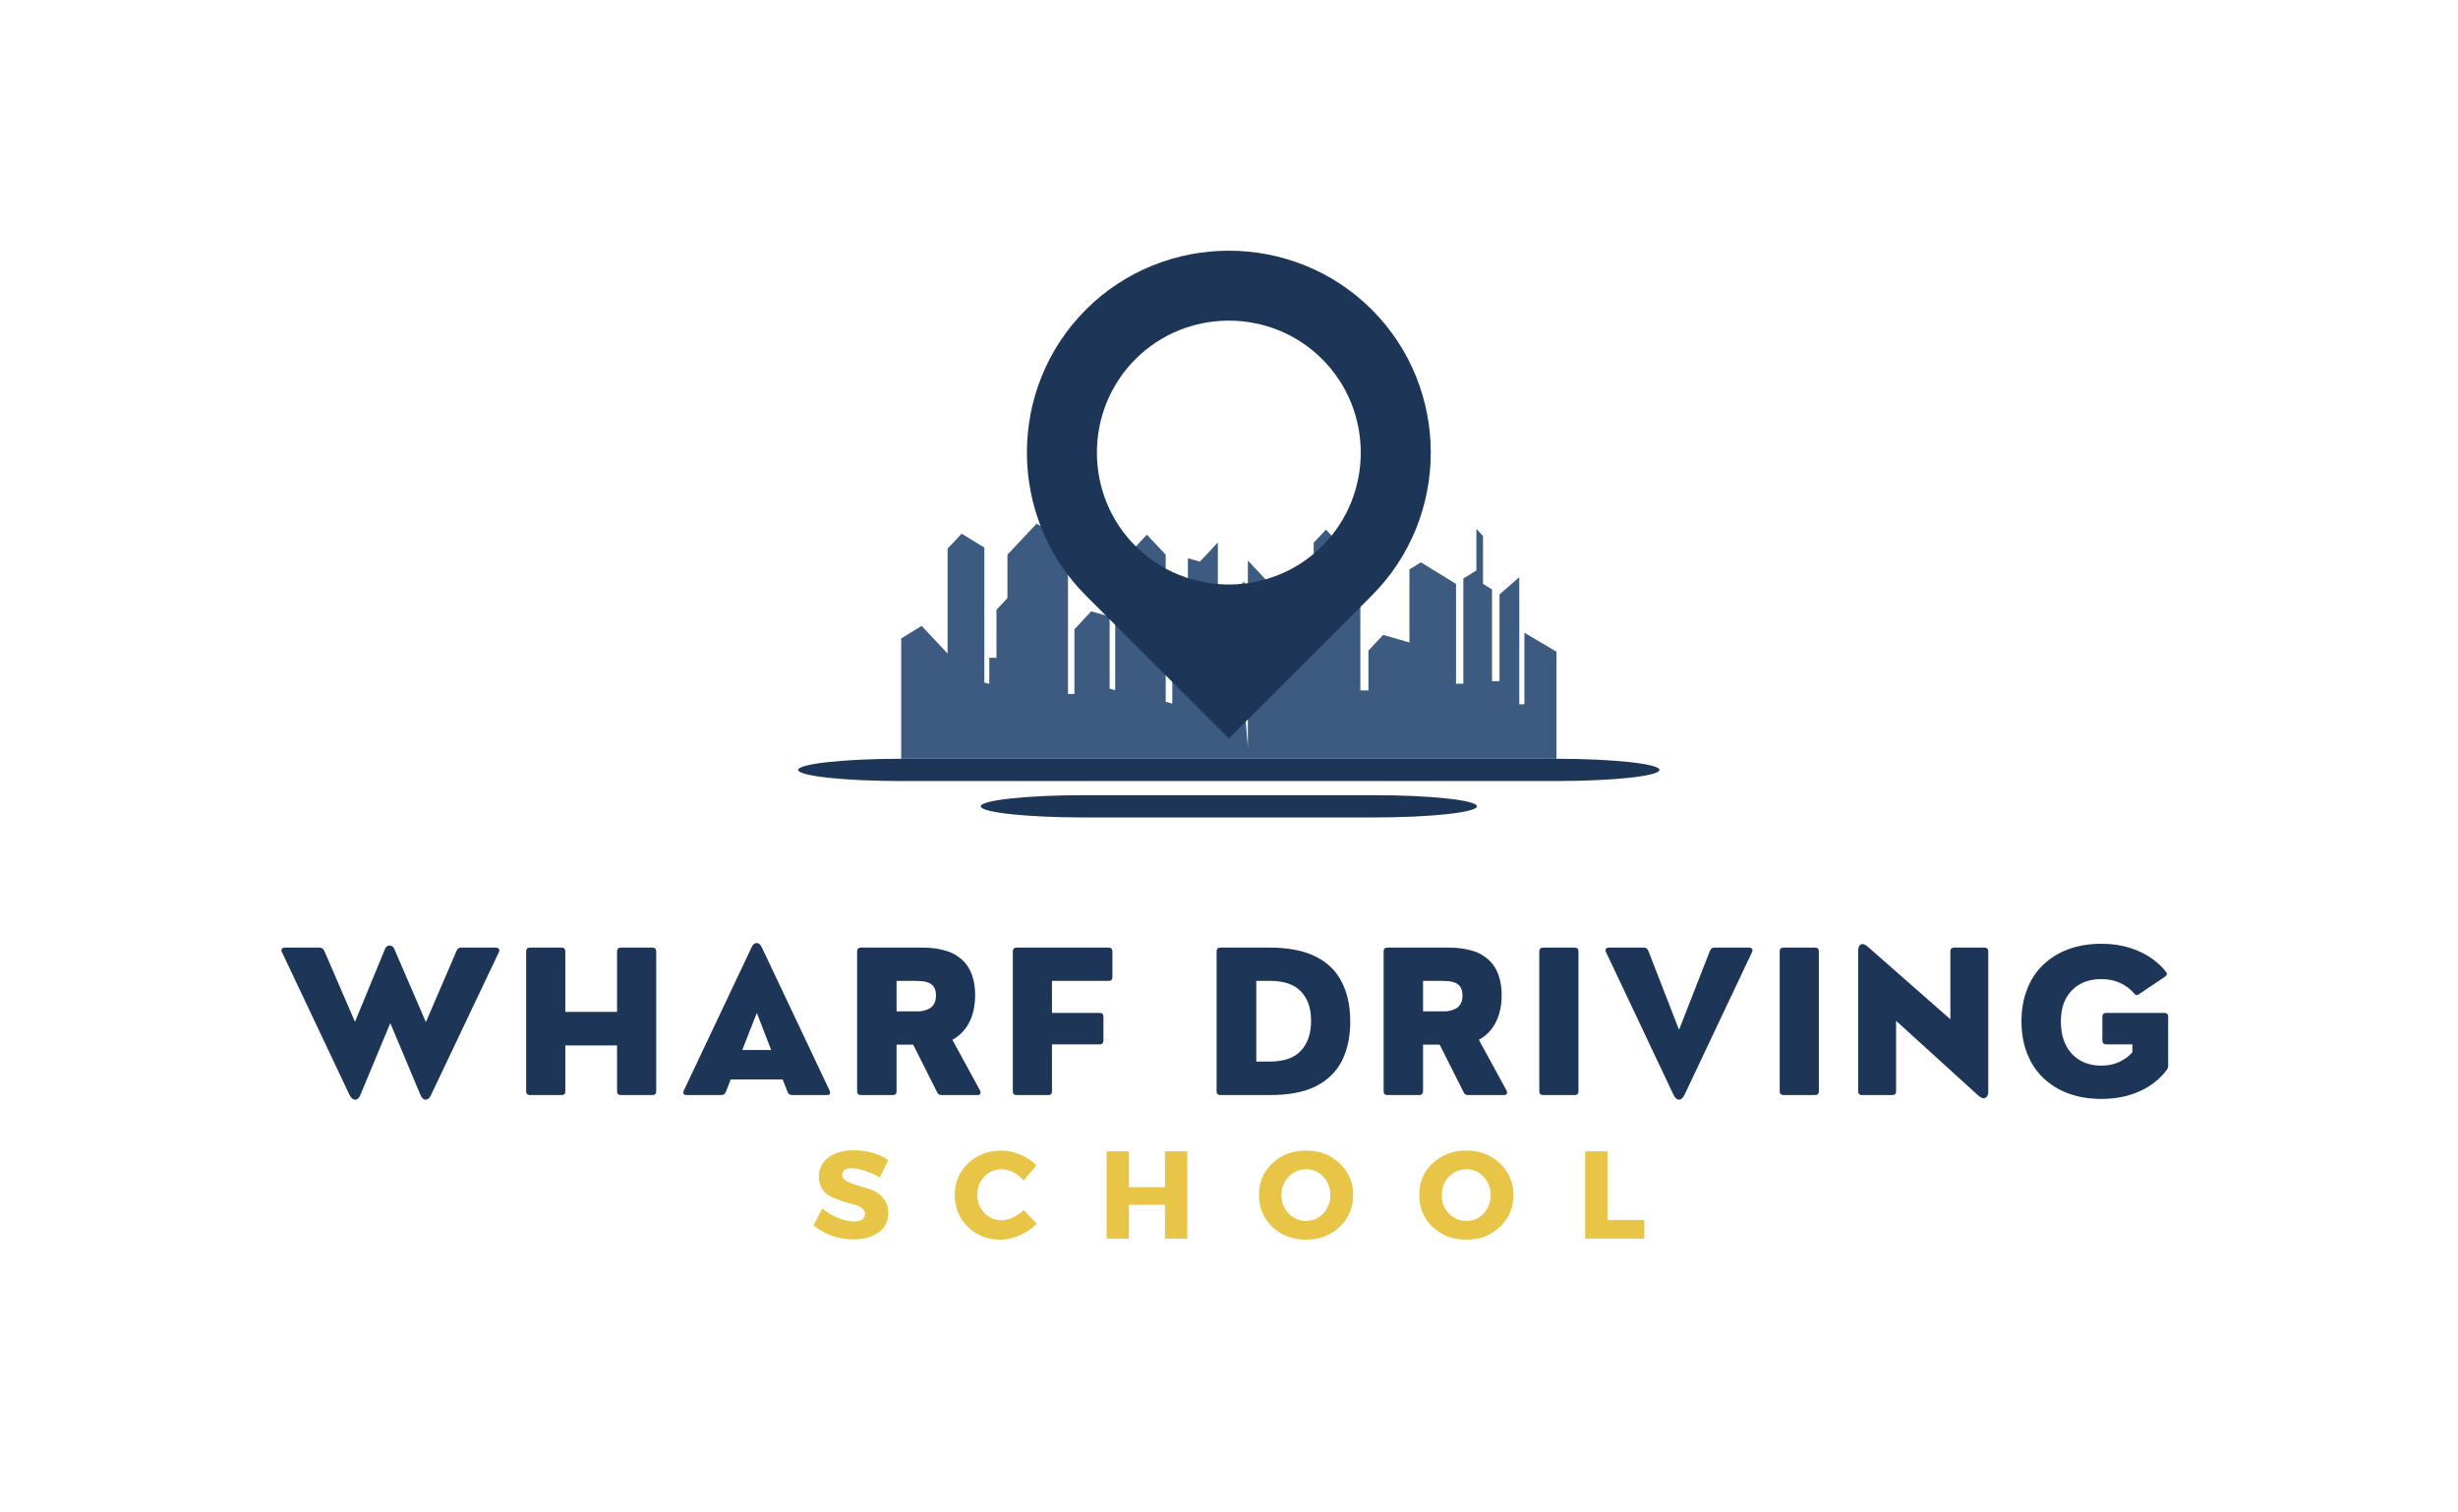 <svg xmlns="http://www.w3.org/2000/svg" xmlns:xlink="http://www.w3.org/1999/xlink" width="200" zoomAndPan="magnify" viewBox="0 0 150 92.25" height="123" preserveAspectRatio="xMidYMid meet" version="1.0"><defs><g/><clipPath id="dc3b3b54f6"><path d="M 48.711 46 L 101.84 46 L 101.84 48 L 48.711 48 Z M 48.711 46 " clip-rule="nonzero"/></clipPath><clipPath id="db7346bbe4"><path d="M 67 50 L 83 50 L 83 50.617 L 67 50.617 Z M 67 50 " clip-rule="nonzero"/></clipPath></defs><path fill="#3d5a80" d="M 65.176 33.133 L 65.176 42.355 L 65.566 42.355 L 65.566 38.406 L 66.594 37.309 L 67.715 37.629 L 67.715 42.027 L 68.055 42.125 L 68.055 36.691 L 68.746 36.27 L 68.746 33.957 L 69.988 32.633 L 71.137 33.852 L 71.137 42.832 L 71.539 42.945 L 71.539 38.387 L 71.898 38.605 L 71.898 35.711 L 72.492 35.883 L 72.492 34.07 L 73.223 34.277 L 74.32 33.109 L 74.32 41.176 L 74.57 41.176 L 74.57 36.922 L 75.934 35.473 L 75.934 43.062 L 76.152 45.59 L 76.152 34.211 L 78.77 37 L 78.77 39.93 L 79.207 39.93 L 79.207 35.535 L 80.168 34.945 L 80.168 33.121 L 80.918 32.324 L 83.016 34.559 L 83.016 42.137 L 83.508 42.137 L 83.508 39.707 L 84.406 38.75 L 86.012 39.211 L 86.012 34.75 L 86.711 34.32 L 88.855 35.637 L 88.855 41.727 L 89.301 41.727 L 89.301 35.309 L 90.098 34.816 L 90.098 32.285 L 90.5 32.711 L 90.5 35.633 L 91.051 35.973 L 91.051 41.574 L 91.508 41.574 L 91.508 36.281 L 92.715 35.227 L 92.715 42.984 L 93.027 42.984 L 93.027 38.617 L 94.984 39.773 L 94.984 46.309 L 54.996 46.309 L 54.996 38.965 L 56.242 38.199 L 57.828 39.891 L 57.828 33.484 L 58.688 32.57 L 60.07 33.418 L 60.07 41.652 L 60.371 41.738 L 60.371 40.148 L 60.809 40.148 L 60.809 37.219 L 61.48 36.5 L 61.48 33.852 L 63.262 31.957 Z M 65.176 33.133 " fill-opacity="1" fill-rule="evenodd"/><path fill="#1d3557" d="M 80.691 33.324 C 77.555 36.457 72.426 36.457 69.289 33.324 C 66.156 30.188 66.156 25.059 69.289 21.922 C 72.426 18.785 77.555 18.785 80.691 21.922 C 83.824 25.059 83.824 30.188 80.691 33.324 M 83.715 36.348 L 74.992 45.07 L 66.266 36.348 C 61.469 31.547 61.469 23.695 66.266 18.898 C 71.066 14.102 78.914 14.102 83.715 18.898 C 88.512 23.695 88.512 31.547 83.715 36.348 Z M 83.715 36.348 " fill-opacity="1" fill-rule="evenodd"/><g clip-path="url(#dc3b3b54f6)"><path fill="#1d3557" d="M 54.996 46.309 L 94.984 46.309 C 98.441 46.309 101.27 46.617 101.27 46.988 C 101.27 47.363 98.441 47.668 94.984 47.668 L 54.996 47.668 C 51.539 47.668 48.711 47.363 48.711 46.988 C 48.711 46.617 51.539 46.309 54.996 46.309 " fill-opacity="1" fill-rule="evenodd"/></g><path fill="#1d3557" d="M 66.137 48.531 L 83.844 48.531 C 87.305 48.531 90.129 48.836 90.129 49.211 C 90.129 49.586 87.305 49.891 83.844 49.891 L 66.137 49.891 C 62.676 49.891 59.852 49.586 59.852 49.211 C 59.852 48.836 62.676 48.531 66.137 48.531 " fill-opacity="1" fill-rule="evenodd"/><g clip-path="url(#db7346bbe4)"><path fill="#1d3557" d="M 73.562 50.754 L 76.418 50.754 C 79.875 50.754 82.703 51.059 82.703 51.434 C 82.703 51.809 79.875 52.113 76.418 52.113 L 73.562 52.113 C 70.105 52.113 67.277 51.809 67.277 51.434 C 67.277 51.059 70.105 50.754 73.562 50.754 " fill-opacity="1" fill-rule="evenodd"/></g><g fill="#1d3557" fill-opacity="1"><g transform="translate(17.021, 66.834)"><g><path d="M 11.125 -9 L 13.234 -9 C 13.316 -9 13.379 -8.973 13.422 -8.922 C 13.461 -8.867 13.461 -8.801 13.422 -8.719 L 9.281 0 C 9.195 0.188 9.086 0.281 8.953 0.281 C 8.828 0.281 8.723 0.188 8.641 0 L 6.797 -4.391 L 4.969 0 C 4.895 0.188 4.789 0.281 4.656 0.281 C 4.52 0.281 4.406 0.188 4.312 0 L 0.188 -8.719 C 0.145 -8.801 0.141 -8.867 0.172 -8.922 C 0.211 -8.973 0.281 -9 0.375 -9 L 2.484 -9 C 2.547 -9 2.598 -8.984 2.641 -8.953 C 2.691 -8.922 2.734 -8.875 2.766 -8.812 L 4.641 -4.469 L 6.484 -8.938 C 6.504 -8.988 6.535 -9.031 6.578 -9.062 C 6.617 -9.102 6.676 -9.125 6.75 -9.125 C 6.883 -9.125 6.977 -9.062 7.031 -8.938 L 8.969 -4.453 L 10.844 -8.812 C 10.895 -8.938 10.988 -9 11.125 -9 Z M 11.125 -9 "/></g></g></g><g fill="#1d3557" fill-opacity="1"><g transform="translate(31.218, 66.834)"><g><path d="M 3.047 0 L 1.125 0 C 0.969 0 0.891 -0.078 0.891 -0.234 L 0.891 -8.766 C 0.891 -8.922 0.969 -9 1.125 -9 L 3.047 -9 C 3.203 -9 3.281 -8.922 3.281 -8.766 L 3.281 -5.078 L 6.438 -5.078 L 6.438 -8.766 C 6.438 -8.922 6.516 -9 6.672 -9 L 8.594 -9 C 8.75 -9 8.828 -8.922 8.828 -8.766 L 8.828 -0.234 C 8.828 -0.078 8.75 0 8.594 0 L 6.672 0 C 6.516 0 6.438 -0.078 6.438 -0.234 L 6.438 -3.031 L 3.281 -3.031 L 3.281 -0.234 C 3.281 -0.078 3.203 0 3.047 0 Z M 3.047 0 "/></g></g></g><g fill="#1d3557" fill-opacity="1"><g transform="translate(41.545, 66.834)"><g><path d="M 4.953 -9 L 9.078 -0.281 C 9.117 -0.195 9.125 -0.129 9.094 -0.078 C 9.062 -0.023 9 0 8.906 0 L 6.797 0 C 6.66 0 6.566 -0.062 6.516 -0.188 L 6.219 -0.953 L 3.047 -0.953 L 2.75 -0.188 C 2.695 -0.062 2.602 0 2.469 0 L 0.359 0 C 0.273 0 0.211 -0.023 0.172 -0.078 C 0.141 -0.129 0.145 -0.195 0.188 -0.281 L 4.312 -9 C 4.395 -9.188 4.5 -9.281 4.625 -9.281 C 4.758 -9.281 4.867 -9.188 4.953 -9 Z M 4.641 -5.016 L 3.75 -2.75 L 5.516 -2.75 Z M 4.641 -5.016 "/></g></g></g><g fill="#1d3557" fill-opacity="1"><g transform="translate(51.415, 66.834)"><g><path d="M 6.703 -3.375 L 8.391 -0.281 C 8.43 -0.195 8.438 -0.129 8.406 -0.078 C 8.375 -0.023 8.312 0 8.219 0 L 6.031 0 C 5.906 0 5.816 -0.062 5.766 -0.188 L 4.312 -3.078 L 3.297 -3.078 L 3.297 -0.234 C 3.297 -0.078 3.219 0 3.062 0 L 1.125 0 C 0.969 0 0.891 -0.078 0.891 -0.234 L 0.891 -8.766 C 0.891 -8.922 0.969 -9 1.125 -9 L 4.875 -9 C 5.375 -9 5.805 -8.945 6.172 -8.844 C 6.547 -8.75 6.852 -8.609 7.094 -8.422 C 7.344 -8.242 7.539 -8.031 7.688 -7.781 C 7.832 -7.539 7.938 -7.273 8 -6.984 C 8.062 -6.703 8.094 -6.41 8.094 -6.109 C 8.094 -5.461 7.973 -4.906 7.734 -4.438 C 7.492 -3.969 7.148 -3.613 6.703 -3.375 Z M 4.453 -6.969 L 3.297 -6.969 L 3.297 -5.109 L 4.453 -5.109 C 4.516 -5.109 4.598 -5.109 4.703 -5.109 C 4.805 -5.117 4.914 -5.141 5.031 -5.172 C 5.145 -5.203 5.254 -5.25 5.359 -5.312 C 5.461 -5.383 5.547 -5.484 5.609 -5.609 C 5.672 -5.734 5.703 -5.891 5.703 -6.078 C 5.703 -6.297 5.66 -6.469 5.578 -6.594 C 5.492 -6.719 5.383 -6.805 5.25 -6.859 C 5.125 -6.91 4.988 -6.941 4.844 -6.953 C 4.707 -6.961 4.578 -6.969 4.453 -6.969 Z M 4.453 -6.969 "/></g></g></g><g fill="#1d3557" fill-opacity="1"><g transform="translate(60.916, 66.834)"><g><path d="M 3.047 0 L 1.125 0 C 0.969 0 0.891 -0.078 0.891 -0.234 L 0.891 -8.766 C 0.891 -8.922 0.969 -9 1.125 -9 L 6.734 -9 C 6.891 -9 6.969 -8.922 6.969 -8.766 L 6.969 -7.203 C 6.969 -7.047 6.891 -6.969 6.734 -6.969 L 3.281 -6.969 L 3.281 -5.016 L 6.188 -5.016 C 6.344 -5.016 6.422 -4.938 6.422 -4.781 L 6.422 -3.328 C 6.422 -3.172 6.344 -3.094 6.188 -3.094 L 3.281 -3.094 L 3.281 -0.234 C 3.281 -0.078 3.203 0 3.047 0 Z M 3.047 0 "/></g></g></g><g fill="#1d3557" fill-opacity="1"><g transform="translate(68.918, 66.834)"><g/></g></g><g fill="#1d3557" fill-opacity="1"><g transform="translate(73.353, 66.834)"><g><path d="M 4.141 0 L 1.125 0 C 0.969 0 0.891 -0.078 0.891 -0.234 L 0.891 -8.766 C 0.891 -8.922 0.969 -9 1.125 -9 L 4.141 -9 C 5.266 -9 6.188 -8.82 6.906 -8.469 C 7.633 -8.113 8.172 -7.598 8.516 -6.922 C 8.867 -6.254 9.047 -5.441 9.047 -4.484 C 9.047 -3.555 8.875 -2.754 8.531 -2.078 C 8.188 -1.41 7.656 -0.895 6.938 -0.531 C 6.219 -0.176 5.285 0 4.141 0 Z M 3.312 -6.969 L 3.312 -2.047 L 4.156 -2.047 C 5 -2.047 5.625 -2.266 6.031 -2.703 C 6.445 -3.141 6.656 -3.75 6.656 -4.531 C 6.656 -5.312 6.445 -5.91 6.031 -6.328 C 5.625 -6.754 5 -6.969 4.156 -6.969 Z M 3.312 -6.969 "/></g></g></g><g fill="#1d3557" fill-opacity="1"><g transform="translate(83.545, 66.834)"><g><path d="M 6.703 -3.375 L 8.391 -0.281 C 8.43 -0.195 8.438 -0.129 8.406 -0.078 C 8.375 -0.023 8.312 0 8.219 0 L 6.031 0 C 5.906 0 5.816 -0.062 5.766 -0.188 L 4.312 -3.078 L 3.297 -3.078 L 3.297 -0.234 C 3.297 -0.078 3.219 0 3.062 0 L 1.125 0 C 0.969 0 0.891 -0.078 0.891 -0.234 L 0.891 -8.766 C 0.891 -8.922 0.969 -9 1.125 -9 L 4.875 -9 C 5.375 -9 5.805 -8.945 6.172 -8.844 C 6.547 -8.75 6.852 -8.609 7.094 -8.422 C 7.344 -8.242 7.539 -8.031 7.688 -7.781 C 7.832 -7.539 7.938 -7.273 8 -6.984 C 8.062 -6.703 8.094 -6.41 8.094 -6.109 C 8.094 -5.461 7.973 -4.906 7.734 -4.438 C 7.492 -3.969 7.148 -3.613 6.703 -3.375 Z M 4.453 -6.969 L 3.297 -6.969 L 3.297 -5.109 L 4.453 -5.109 C 4.516 -5.109 4.598 -5.109 4.703 -5.109 C 4.805 -5.117 4.914 -5.141 5.031 -5.172 C 5.145 -5.203 5.254 -5.25 5.359 -5.312 C 5.461 -5.383 5.547 -5.484 5.609 -5.609 C 5.672 -5.734 5.703 -5.891 5.703 -6.078 C 5.703 -6.297 5.66 -6.469 5.578 -6.594 C 5.492 -6.719 5.383 -6.805 5.25 -6.859 C 5.125 -6.91 4.988 -6.941 4.844 -6.953 C 4.707 -6.961 4.578 -6.969 4.453 -6.969 Z M 4.453 -6.969 "/></g></g></g><g fill="#1d3557" fill-opacity="1"><g transform="translate(93.046, 66.834)"><g><path d="M 3.047 0 L 1.125 0 C 0.969 0 0.891 -0.078 0.891 -0.234 L 0.891 -8.766 C 0.891 -8.922 0.969 -9 1.125 -9 L 3.047 -9 C 3.203 -9 3.281 -8.922 3.281 -8.766 L 3.281 -0.234 C 3.281 -0.078 3.203 0 3.047 0 Z M 3.047 0 "/></g></g></g><g fill="#1d3557" fill-opacity="1"><g transform="translate(97.822, 66.834)"><g><path d="M 6.797 -9 L 8.922 -9 C 9.004 -9 9.062 -8.973 9.094 -8.922 C 9.133 -8.867 9.133 -8.801 9.094 -8.719 L 4.969 0 C 4.875 0.188 4.766 0.281 4.641 0.281 C 4.516 0.281 4.406 0.188 4.312 0 L 0.188 -8.719 C 0.145 -8.801 0.141 -8.867 0.172 -8.922 C 0.211 -8.973 0.281 -9 0.375 -9 L 2.484 -9 C 2.617 -9 2.711 -8.938 2.766 -8.812 L 4.641 -3.984 L 6.531 -8.812 C 6.582 -8.938 6.672 -9 6.797 -9 Z M 6.797 -9 "/></g></g></g><g fill="#1d3557" fill-opacity="1"><g transform="translate(107.715, 66.834)"><g><path d="M 3.047 0 L 1.125 0 C 0.969 0 0.891 -0.078 0.891 -0.234 L 0.891 -8.766 C 0.891 -8.922 0.969 -9 1.125 -9 L 3.047 -9 C 3.203 -9 3.281 -8.922 3.281 -8.766 L 3.281 -0.234 C 3.281 -0.078 3.203 0 3.047 0 Z M 3.047 0 "/></g></g></g><g fill="#1d3557" fill-opacity="1"><g transform="translate(112.49, 66.834)"><g><path d="M 2.984 0 L 1.141 0 C 0.984 0 0.906 -0.078 0.906 -0.234 L 0.906 -8.797 C 0.906 -9.004 0.957 -9.133 1.062 -9.188 C 1.176 -9.25 1.316 -9.207 1.484 -9.062 L 6.531 -4.625 L 6.531 -8.766 C 6.531 -8.922 6.609 -9 6.766 -9 L 8.609 -9 C 8.766 -9 8.844 -8.922 8.844 -8.766 L 8.844 -0.219 C 8.844 -0.008 8.781 0.117 8.656 0.172 C 8.539 0.234 8.391 0.176 8.203 0 L 3.219 -4.531 L 3.219 -0.234 C 3.219 -0.078 3.141 0 2.984 0 Z M 2.984 0 "/></g></g></g><g fill="#1d3557" fill-opacity="1"><g transform="translate(122.829, 66.834)"><g><path d="M 5.406 0.234 C 4.676 0.234 4.008 0.125 3.406 -0.094 C 2.812 -0.312 2.297 -0.629 1.859 -1.047 C 1.43 -1.461 1.102 -1.961 0.875 -2.547 C 0.645 -3.129 0.531 -3.781 0.531 -4.5 C 0.531 -5.219 0.645 -5.867 0.875 -6.453 C 1.102 -7.047 1.43 -7.547 1.859 -7.953 C 2.297 -8.367 2.812 -8.688 3.406 -8.906 C 4.008 -9.125 4.676 -9.234 5.406 -9.234 C 6.258 -9.234 7.02 -9.082 7.688 -8.781 C 8.363 -8.488 8.914 -8.07 9.344 -7.531 C 9.445 -7.414 9.426 -7.312 9.281 -7.219 L 7.703 -6.156 C 7.586 -6.07 7.484 -6.094 7.391 -6.219 C 7.16 -6.488 6.879 -6.695 6.547 -6.844 C 6.211 -7 5.832 -7.078 5.406 -7.078 C 4.906 -7.078 4.469 -6.973 4.094 -6.766 C 3.727 -6.555 3.441 -6.258 3.234 -5.875 C 3.035 -5.488 2.938 -5.031 2.938 -4.5 C 2.938 -3.945 3.035 -3.469 3.234 -3.062 C 3.441 -2.656 3.727 -2.344 4.094 -2.125 C 4.469 -1.906 4.906 -1.797 5.406 -1.797 C 5.801 -1.797 6.16 -1.867 6.484 -2.016 C 6.805 -2.16 7.078 -2.359 7.297 -2.609 L 7.297 -3.094 L 5.719 -3.094 C 5.551 -3.094 5.469 -3.172 5.469 -3.328 L 5.469 -4.781 C 5.469 -4.938 5.551 -5.016 5.719 -5.016 L 9.234 -5.016 C 9.398 -5.016 9.484 -4.938 9.484 -4.781 L 9.484 -1.812 C 9.484 -1.695 9.457 -1.609 9.406 -1.547 C 8.988 -0.984 8.438 -0.547 7.75 -0.234 C 7.062 0.078 6.281 0.234 5.406 0.234 Z M 5.406 0.234 "/></g></g></g><g fill="#e8c547" fill-opacity="1"><g transform="translate(49.522, 75.596)"><g><path d="M 2.578 -5.391 C 3.379 -5.391 4.082 -5.191 4.688 -4.797 L 4.172 -3.734 C 3.891 -3.898 3.586 -4.035 3.266 -4.141 C 2.953 -4.242 2.688 -4.297 2.469 -4.297 C 2.07 -4.297 1.875 -4.164 1.875 -3.906 C 1.875 -3.738 1.969 -3.602 2.156 -3.5 C 2.352 -3.395 2.586 -3.305 2.859 -3.234 C 3.141 -3.16 3.414 -3.07 3.688 -2.969 C 3.969 -2.863 4.203 -2.691 4.391 -2.453 C 4.586 -2.223 4.688 -1.93 4.688 -1.578 C 4.688 -1.066 4.488 -0.664 4.094 -0.375 C 3.695 -0.094 3.188 0.047 2.562 0.047 C 2.125 0.047 1.688 -0.023 1.25 -0.172 C 0.82 -0.328 0.445 -0.539 0.125 -0.812 L 0.656 -1.844 C 0.926 -1.613 1.242 -1.422 1.609 -1.266 C 1.973 -1.117 2.297 -1.047 2.578 -1.047 C 2.797 -1.047 2.961 -1.082 3.078 -1.156 C 3.203 -1.238 3.266 -1.359 3.266 -1.516 C 3.266 -1.66 3.195 -1.781 3.062 -1.875 C 2.926 -1.977 2.754 -2.051 2.547 -2.094 C 2.336 -2.145 2.109 -2.211 1.859 -2.297 C 1.617 -2.379 1.395 -2.469 1.188 -2.562 C 0.977 -2.656 0.801 -2.805 0.656 -3.016 C 0.52 -3.234 0.453 -3.488 0.453 -3.781 C 0.453 -4.27 0.645 -4.66 1.031 -4.953 C 1.426 -5.242 1.941 -5.391 2.578 -5.391 Z M 2.578 -5.391 "/></g></g></g><g fill="#e8c547" fill-opacity="1"><g transform="translate(58.079, 75.596)"><g><path d="M 3.031 -5.375 C 3.426 -5.375 3.812 -5.289 4.188 -5.125 C 4.57 -4.969 4.898 -4.75 5.172 -4.469 L 4.391 -3.547 C 4.211 -3.754 4.004 -3.922 3.766 -4.047 C 3.523 -4.172 3.285 -4.234 3.047 -4.234 C 2.629 -4.234 2.273 -4.082 1.984 -3.781 C 1.703 -3.488 1.562 -3.125 1.562 -2.688 C 1.562 -2.25 1.703 -1.879 1.984 -1.578 C 2.273 -1.273 2.629 -1.125 3.047 -1.125 C 3.273 -1.125 3.508 -1.18 3.75 -1.297 C 3.988 -1.41 4.203 -1.562 4.391 -1.75 L 5.188 -0.906 C 4.895 -0.613 4.551 -0.379 4.156 -0.203 C 3.758 -0.023 3.367 0.062 2.984 0.062 C 2.18 0.062 1.516 -0.195 0.984 -0.719 C 0.453 -1.238 0.188 -1.891 0.188 -2.672 C 0.188 -3.441 0.457 -4.082 1 -4.594 C 1.539 -5.113 2.219 -5.375 3.031 -5.375 Z M 3.031 -5.375 "/></g></g></g><g fill="#e8c547" fill-opacity="1"><g transform="translate(67.001, 75.596)"><g><path d="M 5.453 0 L 4.094 0 L 4.094 -2.062 L 1.891 -2.062 L 1.891 0 L 0.531 0 L 0.531 -5.328 L 1.891 -5.328 L 1.891 -3.141 L 4.094 -3.141 L 4.094 -5.328 L 5.453 -5.328 Z M 5.453 0 "/></g></g></g><g fill="#e8c547" fill-opacity="1"><g transform="translate(76.639, 75.596)"><g><path d="M 3.062 -5.375 C 3.883 -5.375 4.566 -5.113 5.109 -4.594 C 5.66 -4.082 5.938 -3.441 5.938 -2.672 C 5.938 -1.891 5.66 -1.238 5.109 -0.719 C 4.566 -0.195 3.883 0.062 3.062 0.062 C 2.238 0.062 1.551 -0.195 1 -0.719 C 0.457 -1.238 0.188 -1.891 0.188 -2.672 C 0.188 -3.441 0.457 -4.082 1 -4.594 C 1.551 -5.113 2.238 -5.375 3.062 -5.375 Z M 3.078 -4.234 C 2.66 -4.234 2.301 -4.082 2 -3.781 C 1.707 -3.477 1.562 -3.102 1.562 -2.656 C 1.562 -2.219 1.707 -1.844 2 -1.531 C 2.301 -1.227 2.656 -1.078 3.062 -1.078 C 3.477 -1.078 3.828 -1.227 4.109 -1.531 C 4.398 -1.844 4.547 -2.219 4.547 -2.656 C 4.547 -3.102 4.398 -3.477 4.109 -3.781 C 3.828 -4.082 3.484 -4.234 3.078 -4.234 Z M 3.078 -4.234 "/></g></g></g><g fill="#e8c547" fill-opacity="1"><g transform="translate(86.421, 75.596)"><g><path d="M 3.062 -5.375 C 3.883 -5.375 4.566 -5.113 5.109 -4.594 C 5.66 -4.082 5.938 -3.441 5.938 -2.672 C 5.938 -1.891 5.66 -1.238 5.109 -0.719 C 4.566 -0.195 3.883 0.062 3.062 0.062 C 2.238 0.062 1.551 -0.195 1 -0.719 C 0.457 -1.238 0.188 -1.891 0.188 -2.672 C 0.188 -3.441 0.457 -4.082 1 -4.594 C 1.551 -5.113 2.238 -5.375 3.062 -5.375 Z M 3.078 -4.234 C 2.66 -4.234 2.301 -4.082 2 -3.781 C 1.707 -3.477 1.562 -3.102 1.562 -2.656 C 1.562 -2.219 1.707 -1.844 2 -1.531 C 2.301 -1.227 2.656 -1.078 3.062 -1.078 C 3.477 -1.078 3.828 -1.227 4.109 -1.531 C 4.398 -1.844 4.547 -2.219 4.547 -2.656 C 4.547 -3.102 4.398 -3.477 4.109 -3.781 C 3.828 -4.082 3.484 -4.234 3.078 -4.234 Z M 3.078 -4.234 "/></g></g></g><g fill="#e8c547" fill-opacity="1"><g transform="translate(96.204, 75.596)"><g><path d="M 1.891 -1.141 L 4.141 -1.141 L 4.141 0 L 0.531 0 L 0.531 -5.328 L 1.891 -5.328 Z M 1.891 -1.141 "/></g></g></g></svg>